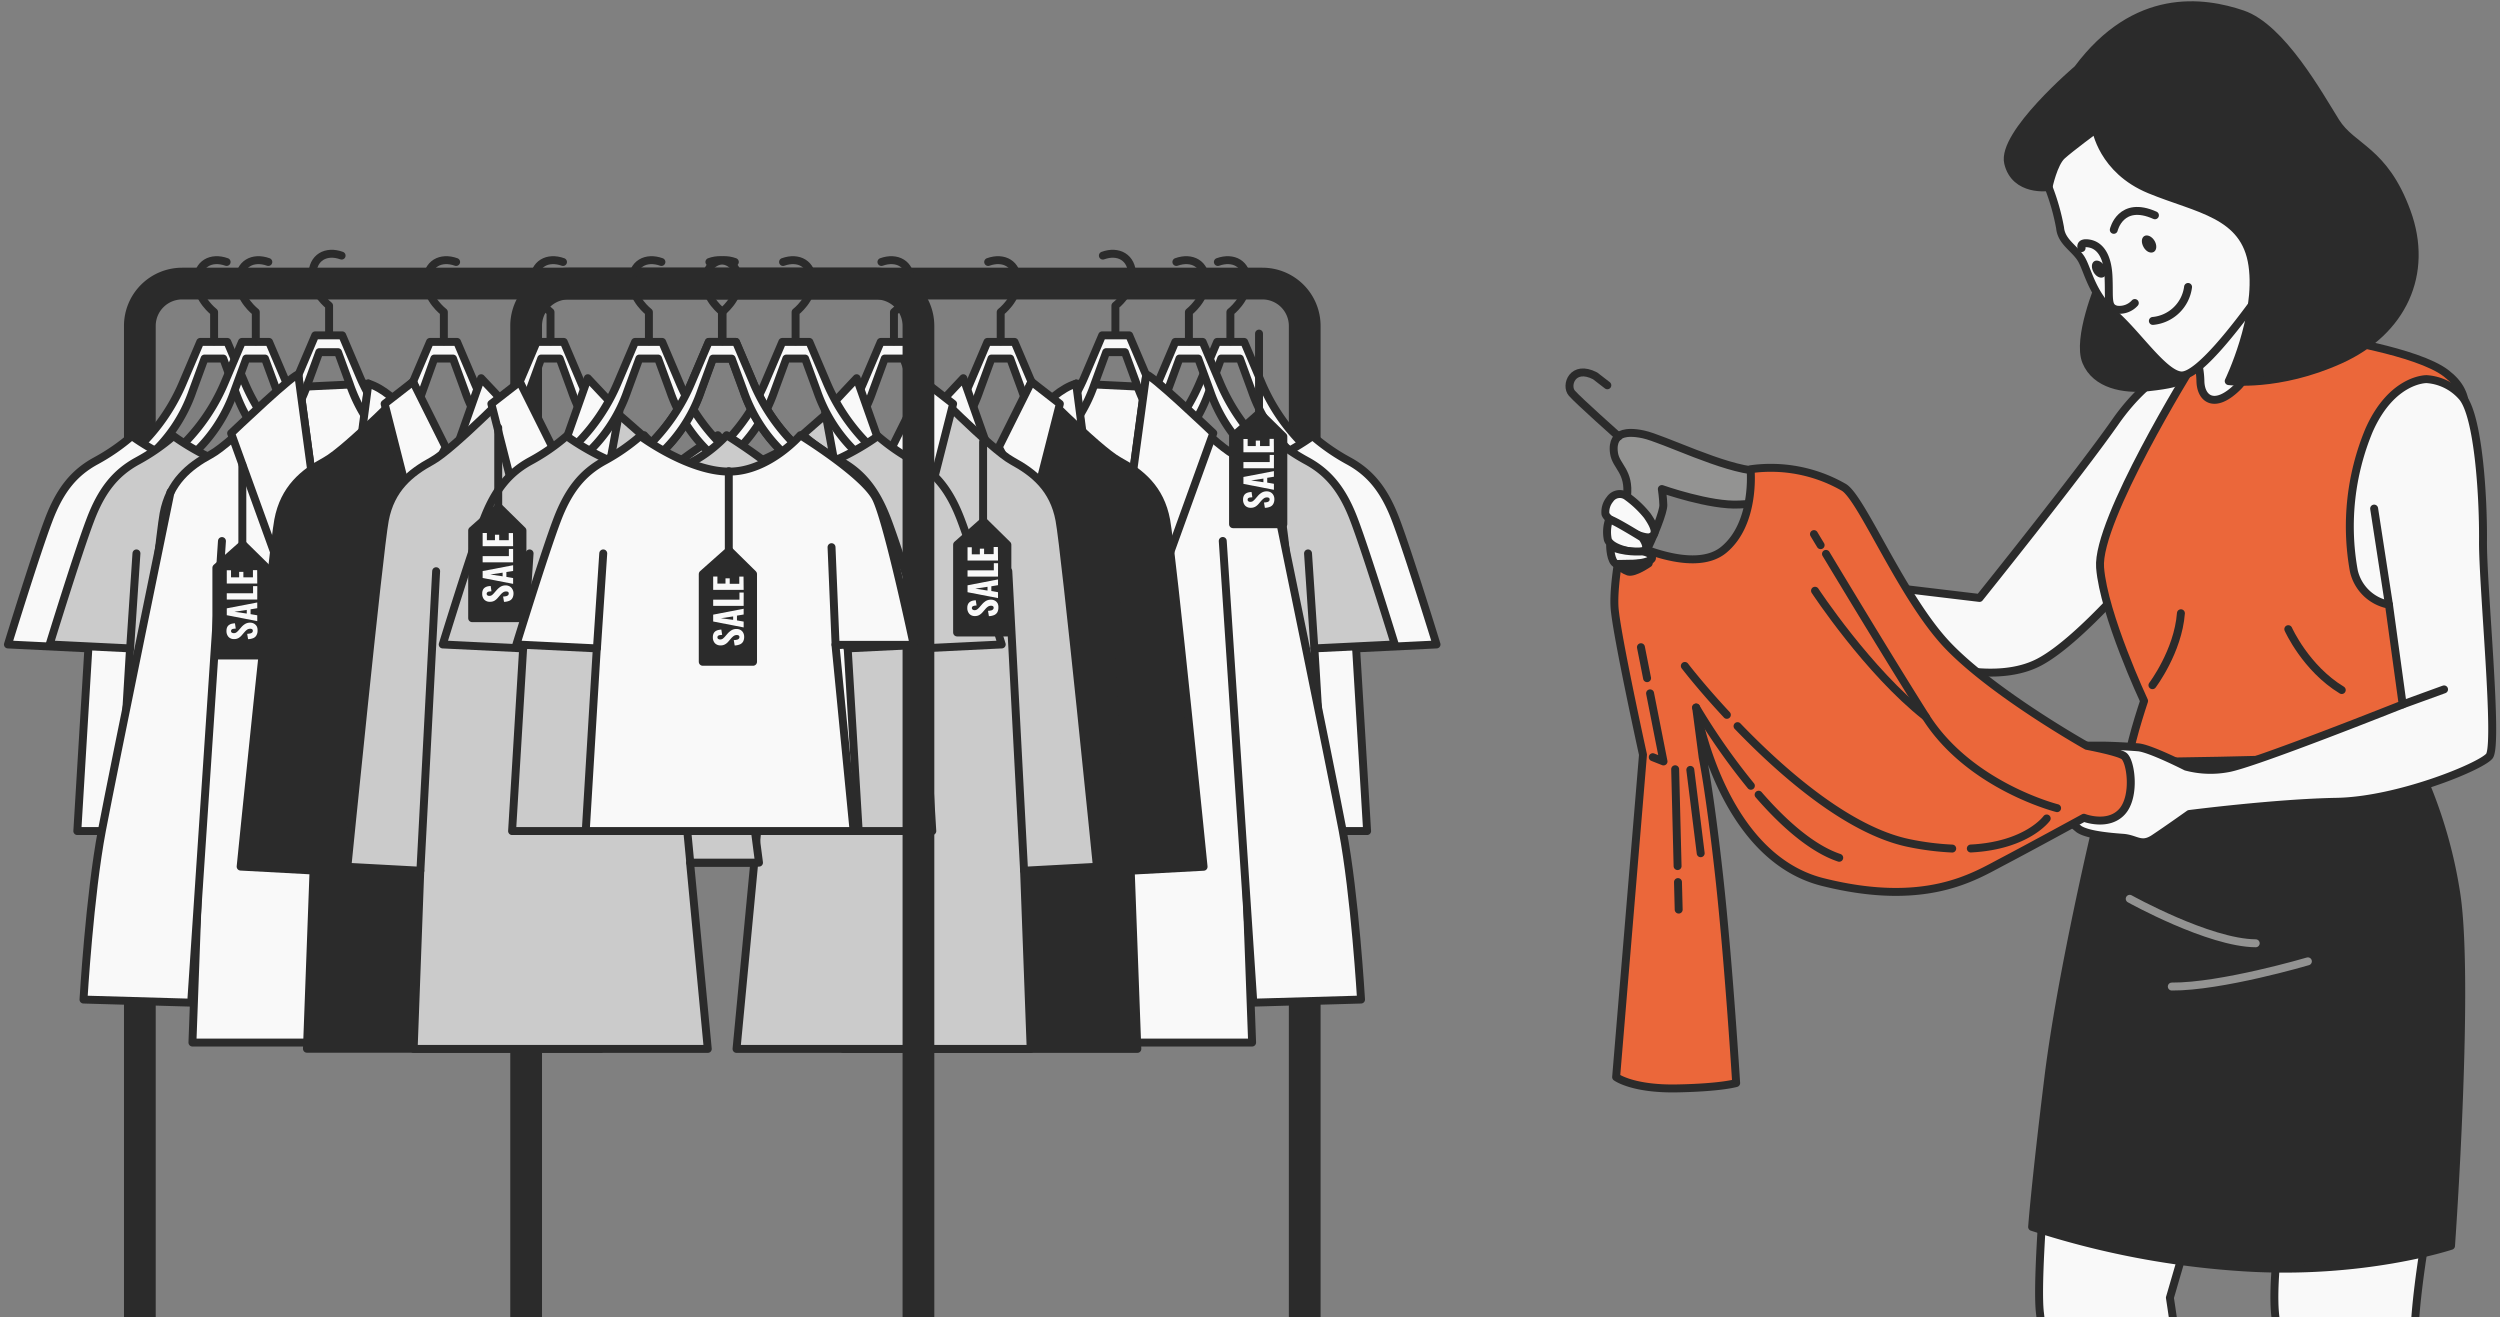<?xml version="1.0" encoding="UTF-8"?> <svg xmlns="http://www.w3.org/2000/svg" width="315" height="166" fill="none"><rect width="100%" height="100%" fill="#808080" stroke="none"/> <path d="M66.293 176.512V41.064a5.333 5.333 0 0 1 5.334-5.334h87.434a5.333 5.333 0 0 1 5.333 5.334v135.234" stroke="#2B2B2B" stroke-width="4" stroke-linejoin="round"></path> <path d="m169.871 60.395-2.577-1.787a24.354 24.354 0 0 1-8.395-10.512l-2.133-5.014h-3.408l-2.134 5.014a24.354 24.354 0 0 1-8.395 10.512l-2.576 1.787a5.748 5.748 0 0 0-2.326 4.758h34.269a5.759 5.759 0 0 0-2.325-4.758zm-13.868 2.667h-14.742c0-1.6 2.523-3.046 3.52-3.851l1.782-1.445a19.384 19.384 0 0 0 5.813-8.534l1.488-4.054h2.363l1.488 4.054a19.434 19.434 0 0 0 5.814 8.534l1.781 1.445c.998.805 3.472 2.267 3.472 3.85h-12.779z" fill="#F9F9F9" stroke="#2B2B2B" stroke-linecap="round" stroke-linejoin="round"></path> <path d="M155.028 43.001v-3.68s2.101-1.6 2.101-3.856-1.749-3.152-3.68-2.454" stroke="#2B2B2B" stroke-linecap="round" stroke-linejoin="round"></path> <path d="M145.229 54.838s3.904 4.507 8.817 4.581c5.216.086 11.344-4.48 11.344-4.48a25.563 25.563 0 0 0 4.539 3.136c2.726 1.488 4.523 3.67 5.952 7.468 1.601 4.208 5.121 15.659 5.121 15.659l-10.134.496 1.387 23.015h-33.757l2.283-23.468h-9.851s3.264-15.468 4.752-18.455c1.488-2.986 9.547-7.952 9.547-7.952z" fill="#F9F9F9" stroke="#2B2B2B" stroke-linecap="round" stroke-linejoin="round"></path> <path d="m140.781 81.243.518-12.3M170.857 81.676l-.795-11.948" stroke="#2B2B2B" stroke-linecap="round" stroke-linejoin="round"></path> <path d="m164.618 60.395-2.555-1.787a24.354 24.354 0 0 1-8.395-10.512l-2.134-5.014h-3.445l-2.134 5.014a24.347 24.347 0 0 1-8.427 10.512l-2.576 1.787a5.757 5.757 0 0 0-2.325 4.758h34.3a5.746 5.746 0 0 0-2.309-4.758zm-13.868 2.667h-14.742c0-1.6 2.523-3.046 3.52-3.851l1.782-1.445a19.375 19.375 0 0 0 5.813-8.534l1.489-4.054h2.362l1.488 4.054a19.434 19.434 0 0 0 5.814 8.534l1.781 1.445c.998.805 3.473 2.267 3.473 3.85h-12.78z" fill="#F9F9F9" stroke="#2B2B2B" stroke-linecap="round" stroke-linejoin="round"></path> <path d="M149.801 43.001v-3.68s2.102-1.6 2.102-3.856-1.75-3.152-3.68-2.454" stroke="#2B2B2B" stroke-linecap="round" stroke-linejoin="round"></path> <path d="M139.975 54.838s3.904 4.507 8.817 4.581c5.216.086 11.344-4.48 11.344-4.48a25.599 25.599 0 0 0 4.539 3.136c2.726 1.488 4.523 3.67 5.953 7.468 1.6 4.208 5.12 15.659 5.12 15.659l-10.134.496 1.387 23.015H133.26l2.283-23.468h-9.867s3.264-15.468 4.752-18.455c1.488-2.986 9.547-7.952 9.547-7.952z" fill="#CBCBCB" stroke="#2B2B2B" stroke-linecap="round" stroke-linejoin="round"></path> <path d="m135.527 81.243.518-12.3M165.607 81.676l-.795-11.948" stroke="#2B2B2B" stroke-linecap="round" stroke-linejoin="round"></path> <path d="m135.596 48.338 9.142.437V87.94h-10.859l1.717-39.602z" fill="#F9F9F9" stroke="#2B2B2B" stroke-linecap="round" stroke-linejoin="round"></path> <path d="m155.386 59.59-2.576-1.781a24.404 24.404 0 0 1-8.395-10.54l-2.134-5.013h-3.408l-2.133 5.014a24.4 24.4 0 0 1-8.395 10.517l-2.576 1.782a5.762 5.762 0 0 0-2.326 4.763h34.301a5.762 5.762 0 0 0-2.358-4.742zm-13.867 2.667h-14.742c0-1.6 2.522-3.045 3.52-3.85l1.781-1.441a19.46 19.46 0 0 0 5.814-8.534l1.488-4.059h2.363l1.488 4.06a19.453 19.453 0 0 0 5.808 8.533l1.787 1.44c.997.806 3.472 2.272 3.472 3.851h-12.779z" fill="#F9F9F9" stroke="#2B2B2B" stroke-linecap="round" stroke-linejoin="round"></path> <path d="M140.54 42.196v-3.685s2.101-1.6 2.101-3.851-1.755-3.158-3.68-2.454" stroke="#2B2B2B" stroke-linecap="round" stroke-linejoin="round"></path> <path d="m135.594 48.338 3.973 34.94 4.854-35.99s8.299 8.49 11.03 9.978c2.731 1.488 5.211 3.478 5.952 7.467.742 3.99 4.715 43.677 4.715 43.677l-9.179.496.827 22.455h-37.058l2.234-23.468h-8.688s5.462-42.93 6.934-45.912c1.472-2.981 14.406-13.643 14.406-13.643z" fill="#F9F9F9" stroke="#2B2B2B" stroke-linecap="round" stroke-linejoin="round"></path> <path d="m135.591 48.338 4.88 37.271-1.163 1.547-10.843-32.172s3.413-5.531 7.126-6.646z" fill="#F9F9F9" stroke="#2B2B2B" stroke-linecap="round" stroke-linejoin="round"></path> <path d="m144.416 47.27-6.662 49.175 15.121-41.874s-8.507-8.107-8.459-7.302z" fill="#F9F9F9" stroke="#2B2B2B" stroke-linecap="round" stroke-linejoin="round"></path> <path d="M121.202 61.984s-7.094 34.482-8.646 42.627c-1.552 8.144-2.326 21.334-2.326 21.334l13.569.39 3.878-58.164" fill="#F9F9F9"></path> <path d="M121.202 61.984s-7.094 34.482-8.646 42.627c-1.552 8.144-2.326 21.334-2.326 21.334l13.569.39 3.878-58.164" stroke="#2B2B2B" stroke-linecap="round" stroke-linejoin="round"></path> <path d="M160.515 61.984s7.099 34.482 8.651 42.627c1.552 8.144 2.325 21.334 2.325 21.334l-13.574.39-3.851-58.174" fill="#F9F9F9"></path> <path d="M160.515 61.984s7.099 34.482 8.651 42.627c1.552 8.144 2.325 21.334 2.325 21.334l-13.574.39-3.851-58.174M137.754 96.467v35.287" stroke="#2B2B2B" stroke-linecap="round" stroke-linejoin="round"></path> <path d="m140.934 60.395-2.581-1.787a24.303 24.303 0 0 1-8.39-10.512l-2.133-5.014h-3.414l-2.133 5.014a24.313 24.313 0 0 1-8.396 10.512l-2.576 1.787a5.774 5.774 0 0 0-2.325 4.758h34.306a5.757 5.757 0 0 0-2.358-4.758zm-13.867 2.667h-14.748c0-1.6 2.523-3.046 3.521-3.851l1.786-1.445a19.42 19.42 0 0 0 5.809-8.534l1.488-4.054h2.363l1.488 4.054a19.424 19.424 0 0 0 5.813 8.534l1.782 1.445c1.002.805 3.472 2.267 3.472 3.85h-12.774z" fill="#F9F9F9" stroke="#2B2B2B" stroke-linecap="round" stroke-linejoin="round"></path> <path d="M126.087 43.001v-3.68s2.101-1.6 2.101-3.856-1.749-3.152-3.68-2.454" stroke="#2B2B2B" stroke-linecap="round" stroke-linejoin="round"></path> <path d="m121.133 49.141 3.968 11.414 4.859-12.46s8.294 8.492 11.025 9.98c2.73 1.488 5.211 3.472 5.952 7.467.741 3.995 4.715 43.672 4.715 43.672l-9.179.496.832 22.454h-37.064l2.235-23.468h-8.683s5.456-42.93 6.934-45.906c1.477-2.976 14.406-13.649 14.406-13.649z" fill="#2B2B2B" stroke="#2B2B2B" stroke-linecap="round" stroke-linejoin="round"></path> <path d="m117.41 51.871 2.235 12.16 4.715-7.94-2.982-8.439-3.968 4.22zM129.964 48.096l-4.112 8.24 4.218 8.193 3.473-13.65-3.579-2.783z" fill="#F9F9F9" stroke="#2B2B2B" stroke-linecap="round" stroke-linejoin="round"></path> <path d="m142.48 109.692-1.984-37.72M108.48 108.7l3.473-36.727" stroke="#2B2B2B" stroke-linecap="round" stroke-linejoin="round"></path> <path d="m127.489 60.395-2.582-1.787a24.308 24.308 0 0 1-8.389-10.512l-2.134-5.014h-3.413l-2.134 5.014a24.318 24.318 0 0 1-8.395 10.512l-2.576 1.787a5.765 5.765 0 0 0-2.326 4.758h34.306a5.769 5.769 0 0 0-2.357-4.758zm-13.867 2.667H98.874c0-1.6 2.523-3.046 3.52-3.851l1.787-1.445a19.41 19.41 0 0 0 5.808-8.534l1.488-4.054h2.363l1.488 4.054a19.473 19.473 0 0 0 5.814 8.534l1.781 1.445c1.003.805 3.473 2.267 3.473 3.85h-12.774z" fill="#F9F9F9" stroke="#2B2B2B" stroke-linecap="round" stroke-linejoin="round"></path> <path d="M112.637 43.001v-3.68s2.102-1.6 2.102-3.856-1.75-3.152-3.68-2.454" stroke="#2B2B2B" stroke-linecap="round" stroke-linejoin="round"></path> <path d="m107.693 49.141 3.968 11.414 4.859-12.46s8.294 8.492 11.025 9.98c2.731 1.488 5.211 3.472 5.952 7.467.742 3.995 4.715 43.672 4.715 43.672l-9.179.496.832 22.454H92.802l2.234-23.468h-8.704s5.456-42.93 6.934-45.906c1.477-2.976 14.427-13.649 14.427-13.649z" fill="#CBCBCB" stroke="#2B2B2B" stroke-linecap="round" stroke-linejoin="round"></path> <path d="m103.969 51.871 2.235 12.16 4.714-7.94-2.981-8.439-3.968 4.22zM116.509 48.096l-4.107 8.24 4.219 8.193 3.472-13.65-3.584-2.783z" fill="#F9F9F9" stroke="#2B2B2B" stroke-linecap="round" stroke-linejoin="round"></path> <path d="m129.031 109.692-1.984-37.72M95.031 108.7l3.472-36.727" stroke="#2B2B2B" stroke-linecap="round" stroke-linejoin="round"></path> <path d="m115.085 60.395-2.576-1.787a24.354 24.354 0 0 1-8.395-10.512l-2.133-5.014h-3.408l-2.134 5.014a24.354 24.354 0 0 1-8.395 10.512l-2.576 1.787a5.75 5.75 0 0 0-2.326 4.758h34.301a5.747 5.747 0 0 0-2.358-4.758zm-13.867 2.667H86.476c0-1.6 2.523-3.046 3.52-3.851l1.781-1.445a19.383 19.383 0 0 0 5.814-8.534l1.488-4.054h2.363l1.488 4.054a19.434 19.434 0 0 0 5.814 8.534l1.781 1.445c.997.805 3.472 2.267 3.472 3.85h-12.779z" fill="#F9F9F9" stroke="#2B2B2B" stroke-linecap="round" stroke-linejoin="round"></path> <path d="M100.243 43.001v-3.68s2.101-1.6 2.101-3.856-1.749-3.152-3.68-2.454" stroke="#2B2B2B" stroke-linecap="round" stroke-linejoin="round"></path> <path d="M90.444 54.838s3.904 4.507 8.816 4.581c5.217.086 11.345-4.48 11.345-4.48a25.526 25.526 0 0 0 4.539 3.136c2.725 1.488 4.523 3.67 5.952 7.468 1.6 4.208 5.121 15.659 5.121 15.659l-10.134.496 1.386 23.015H83.713l2.283-23.468h-9.852s3.265-15.468 4.753-18.455c1.488-2.986 9.547-7.952 9.547-7.952z" fill="#CBCBCB" stroke="#2B2B2B" stroke-linecap="round" stroke-linejoin="round"></path> <path d="m85.992 81.243.517-12.3M116.072 81.676l-.795-11.948" stroke="#2B2B2B" stroke-linecap="round" stroke-linejoin="round"></path> <path d="m105.811 60.395-2.581-1.787a24.305 24.305 0 0 1-8.369-10.512l-2.133-5.014h-3.413l-2.134 5.014a24.316 24.316 0 0 1-8.395 10.512l-2.576 1.787a5.766 5.766 0 0 0-2.326 4.758h34.306a5.761 5.761 0 0 0-2.379-4.758zm-13.867 2.667H77.196c0-1.6 2.523-3.046 3.52-3.851l1.787-1.445a19.419 19.419 0 0 0 5.809-8.534l1.488-4.054h2.363l1.488 4.054a19.473 19.473 0 0 0 5.813 8.534l1.787 1.445c.997.805 3.467 2.267 3.467 3.85H91.944z" fill="#F9F9F9" stroke="#2B2B2B" stroke-linecap="round" stroke-linejoin="round"></path> <path d="M90.962 43.001v-3.68s2.101-1.6 2.101-3.856-1.75-3.152-3.68-2.454" stroke="#2B2B2B" stroke-linecap="round" stroke-linejoin="round"></path> <path d="M81.163 54.838s3.91 4.507 8.816 4.581c5.216.086 11.345-4.48 11.345-4.48a25.526 25.526 0 0 0 4.539 3.136c2.731 1.488 4.523 3.67 5.957 7.468 1.601 4.208 5.121 15.659 5.121 15.659l-10.134.496 1.387 22.993H74.432l2.282-23.468h-9.85s3.263-15.467 4.757-18.454c1.493-2.987 9.542-7.931 9.542-7.931z" fill="#F9F9F9" stroke="#2B2B2B" stroke-linecap="round" stroke-linejoin="round"></path> <path d="m76.719 81.243.517-12.3M106.791 81.676l-.795-11.948" stroke="#2B2B2B" stroke-linecap="round" stroke-linejoin="round"></path> <path d="M115.723 176.512V41.064a5.331 5.331 0 0 0-5.334-5.334H22.955a5.333 5.333 0 0 0-5.334 5.334v135.234" stroke="#2B2B2B" stroke-width="4" stroke-linejoin="round"></path> <path d="m12.124 60.395 2.581-1.787a24.305 24.305 0 0 0 8.39-10.512l2.134-5.014h3.413l2.134 5.014a24.316 24.316 0 0 0 8.395 10.512l2.576 1.787a5.766 5.766 0 0 1 2.325 4.758H9.798a5.765 5.765 0 0 1 2.326-4.758zm13.867 2.667h14.742c0-1.6-2.522-3.046-3.52-3.851l-1.787-1.445a19.42 19.42 0 0 1-5.808-8.534l-1.488-4.054h-2.357l-1.488 4.054a19.474 19.474 0 0 1-5.814 8.534l-1.787 1.445c-.997.805-3.467 2.267-3.467 3.85h12.774z" fill="#F9F9F9" stroke="#2B2B2B" stroke-linecap="round" stroke-linejoin="round"></path> <path d="M26.977 43.001v-3.68s-2.102-1.6-2.102-3.856 1.75-3.152 3.68-2.454" stroke="#2B2B2B" stroke-linecap="round" stroke-linejoin="round"></path> <path d="M36.773 54.838s-3.905 4.507-8.817 4.581c-5.216.086-11.345-4.48-11.345-4.48a25.547 25.547 0 0 1-4.538 3.136c-2.731 1.488-4.523 3.67-5.953 7.468C4.52 69.75 1 81.202 1 81.202l10.134.496-1.392 23.015h33.751L41.21 81.245h9.862S47.808 65.777 46.32 62.79c-1.488-2.986-9.547-7.952-9.547-7.952z" fill="#F9F9F9" stroke="#2B2B2B" stroke-linecap="round" stroke-linejoin="round"></path> <path d="m41.217 81.243-.518-12.3M11.152 81.676l.795-11.948" stroke="#2B2B2B" stroke-linecap="round" stroke-linejoin="round"></path> <path d="m17.382 60.395 2.581-1.787a24.305 24.305 0 0 0 8.39-10.512l2.133-5.014H33.9l2.133 5.014a24.316 24.316 0 0 0 8.395 10.512l2.577 1.787a5.766 5.766 0 0 1 2.325 4.758H15.056a5.766 5.766 0 0 1 2.326-4.758zm13.867 2.667h14.742c0-1.6-2.523-3.046-3.52-3.851l-1.787-1.445a19.42 19.42 0 0 1-5.808-8.534l-1.488-4.054H31.03l-1.488 4.054a19.474 19.474 0 0 1-5.813 8.534l-1.787 1.445c-.997.805-3.467 2.267-3.467 3.85h12.774z" fill="#F9F9F9" stroke="#2B2B2B" stroke-linecap="round" stroke-linejoin="round"></path> <path d="M32.23 43.001v-3.68s-2.101-1.6-2.101-3.856 1.75-3.152 3.68-2.454" stroke="#2B2B2B" stroke-linecap="round" stroke-linejoin="round"></path> <path d="M42.023 54.838s-3.905 4.507-8.817 4.581c-5.216.086-11.345-4.48-11.345-4.48a25.544 25.544 0 0 1-4.538 3.136c-2.731 1.488-4.523 3.67-5.953 7.468-1.6 4.208-5.12 15.659-5.12 15.659l10.134.496-1.392 23.015h33.751L46.46 81.245h9.851S53.047 65.777 51.56 62.79c-1.488-2.986-9.536-7.952-9.536-7.952z" fill="#CBCBCB" stroke="#2B2B2B" stroke-linecap="round" stroke-linejoin="round"></path> <path d="m46.474 81.243-.517-12.3M16.398 81.676l.795-11.948" stroke="#2B2B2B" stroke-linecap="round" stroke-linejoin="round"></path> <path d="m46.411 48.338-9.142.437V87.94h10.86L46.41 48.338z" fill="#F9F9F9" stroke="#2B2B2B" stroke-linecap="round" stroke-linejoin="round"></path> <path d="m26.587 59.59 2.581-1.781a24.402 24.402 0 0 0 8.417-10.54l2.133-5.013h3.403l2.133 5.014a24.402 24.402 0 0 0 8.396 10.517l2.576 1.782a5.776 5.776 0 0 1 2.363 4.768H24.283a5.776 5.776 0 0 1 2.304-4.747zm13.867 2.667h14.742c0-1.6-2.522-3.045-3.52-3.85l-1.787-1.441a19.452 19.452 0 0 1-5.808-8.534l-1.488-4.059H40.23l-1.488 4.06a19.458 19.458 0 0 1-5.813 8.533l-1.782 1.44c-1.003.806-3.472 2.272-3.472 3.851h12.78z" fill="#F9F9F9" stroke="#2B2B2B" stroke-linecap="round" stroke-linejoin="round"></path> <path d="M41.465 42.196v-3.685s-2.102-1.6-2.102-3.851 1.75-3.158 3.68-2.454" stroke="#2B2B2B" stroke-linecap="round" stroke-linejoin="round"></path> <path d="m46.413 48.334-3.968 34.94-4.853-36.006s-8.3 8.533-11.03 10c-2.731 1.467-5.211 3.478-5.953 7.467-.74 3.99-4.715 43.677-4.715 43.677l9.18.496-.827 22.455h37.058l-2.235-23.468h8.683s-5.456-42.93-6.933-45.912c-1.478-2.981-14.407-13.649-14.407-13.649z" fill="#F9F9F9" stroke="#2B2B2B" stroke-linecap="round" stroke-linejoin="round"></path> <path d="m46.413 48.338-4.886 37.277 1.163 1.546 10.854-32.177s-3.413-5.531-7.131-6.646z" fill="#F9F9F9" stroke="#2B2B2B" stroke-linecap="round" stroke-linejoin="round"></path> <path d="m37.586 47.269 6.661 49.176-15.126-41.853s8.513-8.128 8.465-7.323z" fill="#F9F9F9" stroke="#2B2B2B" stroke-linecap="round" stroke-linejoin="round"></path> <path d="M60.812 61.984s7.094 34.482 8.646 42.627c1.552 8.144 2.326 21.334 2.326 21.334l-13.57.39-3.882-58.174" fill="#F9F9F9"></path> <path d="M60.812 61.984s7.094 34.482 8.646 42.627c1.552 8.144 2.326 21.334 2.326 21.334l-13.57.39-3.882-58.174" stroke="#2B2B2B" stroke-linecap="round" stroke-linejoin="round"></path> <path d="M21.49 61.984s-7.093 34.482-8.645 42.627c-1.552 8.144-2.325 21.334-2.325 21.334l13.568.39 3.878-58.164" fill="#F9F9F9"></path> <path d="M21.49 61.984s-7.093 34.482-8.645 42.627c-1.552 8.144-2.325 21.334-2.325 21.334l13.568.39 3.878-58.164M44.246 96.467v35.287" stroke="#2B2B2B" stroke-linecap="round" stroke-linejoin="round"></path> <path d="m41.073 60.395 2.576-1.787a24.316 24.316 0 0 0 8.395-10.512l2.134-5.014h3.413l2.134 5.014a24.342 24.342 0 0 0 8.39 10.512l2.581 1.787a5.766 5.766 0 0 1 2.325 4.758H38.748a5.765 5.765 0 0 1 2.325-4.758zm13.867 2.667h14.743c0-1.6-2.518-3.046-3.515-3.851l-1.787-1.445a19.472 19.472 0 0 1-5.814-8.534l-1.488-4.054h-2.357l-1.462 4.064a19.473 19.473 0 0 1-5.813 8.534l-1.787 1.446c-.997.805-3.472 2.266-3.472 3.85l12.752-.01z" fill="#F9F9F9" stroke="#2B2B2B" stroke-linecap="round" stroke-linejoin="round"></path> <path d="M55.926 43.001v-3.68s-2.133-1.6-2.133-3.856 1.755-3.152 3.68-2.454" stroke="#2B2B2B" stroke-linecap="round" stroke-linejoin="round"></path> <path d="m60.866 49.141-3.968 11.414-4.86-12.46s-8.293 8.492-11.024 9.98c-2.73 1.488-5.21 3.472-5.957 7.467-.747 3.995-4.737 43.65-4.737 43.65l9.185.496-.832 22.455H75.73l-2.23-23.468h8.683s-5.456-42.93-6.933-45.906C73.773 59.792 60.866 49.14 60.866 49.14z" fill="#2B2B2B" stroke="#2B2B2B" stroke-linecap="round" stroke-linejoin="round"></path> <path d="m64.598 51.871-2.235 12.16-4.715-7.94 2.977-8.439 3.973 4.22zM52.04 48.096l4.112 8.24-4.219 8.193-3.472-13.65 3.579-2.783z" fill="#F9F9F9" stroke="#2B2B2B" stroke-linecap="round" stroke-linejoin="round"></path> <path d="m39.527 109.692 1.984-37.72M73.528 108.7l-3.477-36.727" stroke="#2B2B2B" stroke-linecap="round" stroke-linejoin="round"></path> <path d="m54.514 60.395 2.577-1.787a24.316 24.316 0 0 0 8.395-10.512l2.133-5.014h3.414l2.133 5.014a24.316 24.316 0 0 0 8.395 10.512l2.576 1.787a5.766 5.766 0 0 1 2.326 4.758H52.189a5.765 5.765 0 0 1 2.325-4.758zm13.868 2.667h14.742c0-1.6-2.517-3.046-3.515-3.851l-1.787-1.445a19.474 19.474 0 0 1-5.813-8.534l-1.488-4.054H68.19l-1.488 4.054a19.474 19.474 0 0 1-5.814 8.534l-1.787 1.445c-.997.805-3.472 2.267-3.472 3.85h12.753z" fill="#F9F9F9" stroke="#2B2B2B" stroke-linecap="round" stroke-linejoin="round"></path> <path d="M69.365 43.001v-3.68s-2.107-1.6-2.107-3.856 1.755-3.152 3.68-2.454" stroke="#2B2B2B" stroke-linecap="round" stroke-linejoin="round"></path> <path d="m74.315 49.141-3.99 11.414-4.858-12.46s-8.294 8.492-11.025 9.98c-2.73 1.488-5.21 3.472-5.958 7.467-.746 3.995-4.715 43.672-4.715 43.672l9.185.496-.832 22.454H89.18l-2.23-23.468h8.684S90.177 65.766 88.7 62.79C87.223 59.814 74.315 49.14 74.315 49.14z" fill="#CBCBCB" stroke="#2B2B2B" stroke-linecap="round" stroke-linejoin="round"></path> <path d="M78.036 51.871 75.8 64.031l-4.715-7.94 2.976-8.439 3.974 4.22zM65.489 48.096l4.112 8.24-4.219 8.193-3.472-13.65 3.579-2.783z" fill="#F9F9F9" stroke="#2B2B2B" stroke-linecap="round" stroke-linejoin="round"></path> <path d="m52.969 109.692 1.984-37.72M86.974 108.7l-3.478-36.727" stroke="#2B2B2B" stroke-linecap="round" stroke-linejoin="round"></path> <path d="m66.913 60.395 2.581-1.787a24.304 24.304 0 0 0 8.39-10.512l2.134-5.014h3.413l2.134 5.014a24.315 24.315 0 0 0 8.395 10.512l2.576 1.787a5.765 5.765 0 0 1 2.325 4.758H64.587a5.766 5.766 0 0 1 2.326-4.758zm13.867 2.667h14.742c0-1.6-2.522-3.046-3.52-3.851l-1.786-1.445a19.42 19.42 0 0 1-5.809-8.534l-1.488-4.054h-2.363l-1.488 4.054a19.472 19.472 0 0 1-5.814 8.534l-1.786 1.445C70.47 60.016 68 61.478 68 63.06h12.78z" fill="#F9F9F9" stroke="#2B2B2B" stroke-linecap="round" stroke-linejoin="round"></path> <path d="M81.762 43.001v-3.68s-2.102-1.6-2.102-3.856 1.75-3.152 3.68-2.454" stroke="#2B2B2B" stroke-linecap="round" stroke-linejoin="round"></path> <path d="M91.554 54.838s-3.904 4.507-8.817 4.581c-5.216.086-11.344-4.48-11.344-4.48a25.55 25.55 0 0 1-4.54 3.136c-2.73 1.488-4.522 3.67-5.951 7.468-1.6 4.208-5.12 15.659-5.12 15.659l10.133.496-1.392 23.015h33.751l-2.282-23.468h9.851s-3.265-15.468-4.753-18.455c-1.488-2.986-9.536-7.952-9.536-7.952z" fill="#CBCBCB" stroke="#2B2B2B" stroke-linecap="round" stroke-linejoin="round"></path> <path d="m96.01 81.243-.518-12.3M65.934 81.676l.794-11.948" stroke="#2B2B2B" stroke-linecap="round" stroke-linejoin="round"></path> <path d="m76.194 60.395 2.576-1.787a24.316 24.316 0 0 0 8.395-10.512l2.134-5.014h3.43l2.133 5.014a24.302 24.302 0 0 0 8.39 10.512l2.581 1.787a5.77 5.77 0 0 1 2.326 4.758h-34.29a5.766 5.766 0 0 1 2.325-4.758zm13.867 2.667h14.743c0-1.6-2.518-3.046-3.515-3.851l-1.787-1.445a19.472 19.472 0 0 1-5.814-8.534l-1.493-4.043h-2.363l-1.488 4.053a19.42 19.42 0 0 1-5.808 8.534l-1.787 1.446c-.997.805-3.472 2.266-3.472 3.85l12.784-.01z" fill="#F9F9F9" stroke="#2B2B2B" stroke-linecap="round" stroke-linejoin="round"></path> <path d="M91.044 43.001v-3.68s-2.134-1.6-2.134-3.856 1.755-3.152 3.68-2.454" stroke="#2B2B2B" stroke-linecap="round" stroke-linejoin="round"></path> <path d="M100.84 54.838s-3.91 4.507-8.821 4.581c-5.211.086-11.34-4.48-11.34-4.48a25.548 25.548 0 0 1-4.539 3.136c-2.73 1.488-4.522 3.67-5.957 7.468-1.6 4.208-5.12 15.659-5.12 15.659l10.133.496-1.392 23.015h33.752l-2.289-23.468h9.862s-3.264-15.468-4.752-18.455c-1.488-2.986-9.537-7.952-9.537-7.952z" fill="#F9F9F9" stroke="#2B2B2B" stroke-linecap="round" stroke-linejoin="round"></path> <path d="m105.285 81.243-.512-12.3M75.215 81.676l.794-11.948M158.637 42.031v9.825" stroke="#2B2B2B" stroke-linecap="round" stroke-linejoin="round"></path> <path d="M161.7 66.049h-6.337V54.992l3.334-2.955 3.003 2.955v11.057z" fill="#2B2B2B" stroke="#2B2B2B" stroke-linecap="round" stroke-linejoin="round"></path> <path d="M160.569 62.898c.007.205-.039.41-.134.591a.792.792 0 0 1-.389.358 1.8 1.8 0 0 1-.672.139l-.112-.672c.133-.003.265-.02.395-.048a.486.486 0 0 0 .234-.123.284.284 0 0 0 .08-.208.216.216 0 0 0-.096-.208.47.47 0 0 0-.218-.053.672.672 0 0 0-.406.117c-.119.09-.23.192-.33.304l-.342.4a1.597 1.597 0 0 1-.41.347 1.071 1.071 0 0 1-.561.138.937.937 0 0 1-.725-.277 1.072 1.072 0 0 1-.256-.763 1.035 1.035 0 0 1 .096-.474.75.75 0 0 1 .256-.289c.105-.065.221-.112.341-.138.124-.026.248-.043.374-.054l.101.672-.309.027a.437.437 0 0 0-.208.086.242.242 0 0 0-.075.191.228.228 0 0 0 .023.118.227.227 0 0 0 .078.09.424.424 0 0 0 .224.065.596.596 0 0 0 .337-.091 2.03 2.03 0 0 0 .272-.256l.341-.39c.137-.159.297-.297.475-.41.198-.122.428-.184.661-.176.171-.002.34.04.491.122.142.084.26.203.341.347.084.16.126.337.123.517zM160.512 61.715l-3.84-.746v-.87l3.84-.736v.704l-.843.139v.603l.843.149v.757zm-1.323-.954v-.459l-1.552.23 1.552.229zM160.512 59h-3.84v-.778h3.312v-.902h.533l-.005 1.68zM160.512 56.984h-3.84V55.31h.533v.891h1.024v-.688h.534v.688h1.205V55.3h.533l.011 1.685z" fill="#F9F9F9"></path> <path d="M91.828 59.371v9.83" stroke="#2B2B2B" stroke-linecap="round" stroke-linejoin="round"></path> <path d="M94.883 83.386h-6.336v-11.05l3.333-2.961 3.003 2.96v11.051z" fill="#2B2B2B" stroke="#2B2B2B" stroke-linecap="round" stroke-linejoin="round"></path> <path d="M93.764 80.237c.008.205-.036.409-.128.592a.833.833 0 0 1-.395.358 1.903 1.903 0 0 1-.672.144l-.112-.678c.133-.002.265-.018.395-.048a.464.464 0 0 0 .235-.122.285.285 0 0 0 .08-.208.208.208 0 0 0-.096-.203.417.417 0 0 0-.22-.059.715.715 0 0 0-.404.118 2.14 2.14 0 0 0-.326.304l-.346.4c-.115.14-.254.257-.411.346-.17.097-.364.145-.56.139a.948.948 0 0 1-.726-.277 1.067 1.067 0 0 1-.256-.763 1.03 1.03 0 0 1 .096-.475.747.747 0 0 1 .256-.288c.107-.065.224-.112.347-.138a2.91 2.91 0 0 1 .368-.054l.102.672a2.416 2.416 0 0 0-.31.032.412.412 0 0 0-.208.086.245.245 0 0 0-.075.192.224.224 0 0 0 .102.202.42.42 0 0 0 .224.064.581.581 0 0 0 .336-.09 1.95 1.95 0 0 0 .272-.256l.341-.39c.138-.159.298-.297.475-.41a1.19 1.19 0 0 1 .661-.176c.172-.002.34.04.49.122a.89.89 0 0 1 .342.347c.084.16.126.337.123.517zM93.7 79.055l-3.84-.746v-.864l3.84-.742v.725l-.843.14v.602l.843.15v.735zm-1.323-.955v-.431l-1.547.229 1.547.203zM93.7 76.34h-3.84v-.779h3.312v-.9h.533l-.005 1.68zM93.7 74.32h-3.84v-1.675h.533v.89h1.019v-.666h.533v.688h1.205v-.902h.534l.016 1.664z" fill="#F9F9F9"></path> <path d="M30.535 58.574v9.83" stroke="#2B2B2B" stroke-linecap="round" stroke-linejoin="round"></path> <path d="M33.598 82.594h-6.336V71.543l3.333-2.955 3.003 2.955v11.051z" fill="#2B2B2B" stroke="#2B2B2B" stroke-linecap="round" stroke-linejoin="round"></path> <path d="M32.452 79.442c.01.206-.037.41-.133.592a.832.832 0 0 1-.39.363 1.915 1.915 0 0 1-.672.139l-.112-.672c.133-.007.265-.025.395-.054a.49.49 0 0 0 .235-.122.282.282 0 0 0 .08-.208.214.214 0 0 0-.096-.203.416.416 0 0 0-.219-.053.71.71 0 0 0-.405.112c-.121.091-.232.195-.33.31l-.342.394a1.6 1.6 0 0 1-.411.352c-.163.09-.347.136-.533.133a.922.922 0 0 1-.726-.277 1.067 1.067 0 0 1-.256-.763 1.065 1.065 0 0 1 .096-.475.693.693 0 0 1 .256-.282.97.97 0 0 1 .342-.144c.123-.026.247-.043.373-.048l.101.666a2.413 2.413 0 0 0-.309.032.39.39 0 0 0-.208.086.245.245 0 0 0-.075.192.219.219 0 0 0 .102.202.42.42 0 0 0 .224.064.533.533 0 0 0 .336-.09 1.6 1.6 0 0 0 .272-.25l.341-.39c.136-.163.296-.303.475-.416a1.19 1.19 0 0 1 .661-.176.95.95 0 0 1 .832.469c.075.162.108.34.096.517zM32.414 78.262l-3.84-.746v-.865l3.84-.74v.724l-.842.14v.607l.842.144v.736zm-1.322-.954v-.46l-1.552.236 1.552.224zM32.414 75.539h-3.84v-.784h3.312v-.901h.534l-.006 1.685zM32.414 73.525h-3.84V71.85h.534v.891h1.024v-.688h.533v.688h1.205v-.901h.534l.01 1.685z" fill="#F9F9F9"></path> <path d="M123.871 55.674v9.83" stroke="#2B2B2B" stroke-linecap="round" stroke-linejoin="round"></path> <path d="M126.93 79.692h-6.336V68.64l3.333-2.954 3.003 2.954v11.052z" fill="#2B2B2B" stroke="#2B2B2B" stroke-linecap="round" stroke-linejoin="round"></path> <path d="M125.796 76.546c.006.205-.038.408-.128.592a.863.863 0 0 1-.395.357 1.803 1.803 0 0 1-.672.139l-.112-.672a1.94 1.94 0 0 0 .395-.048.434.434 0 0 0 .234-.128.272.272 0 0 0 .08-.203.216.216 0 0 0-.096-.208.413.413 0 0 0-.218-.053.673.673 0 0 0-.406.117 1.686 1.686 0 0 0-.325.304l-.347.4a1.675 1.675 0 0 1-.411.347c-.163.09-.347.136-.533.133a.928.928 0 0 1-.725-.277 1.064 1.064 0 0 1-.256-.758 1.023 1.023 0 0 1 .096-.474.741.741 0 0 1 .256-.288.996.996 0 0 1 .346-.144c.121-.027.245-.043.368-.048l.102.666c-.118 0-.219 0-.31.032a.467.467 0 0 0-.208.086.247.247 0 0 0-.074.192.22.22 0 0 0 .101.203c.066.045.144.07.224.069a.532.532 0 0 0 .336-.096c.1-.073.191-.157.272-.25l.341-.39c.139-.16.299-.3.475-.416.2-.118.429-.178.662-.17.171-.003.34.04.49.122a.908.908 0 0 1 .342.341c.075.163.108.343.096.523zM125.75 75.36l-3.84-.741v-.87l3.84-.741v.725l-.842.139v.597l.842.15v.74zm-1.322-.95v-.474l-1.547.234 1.547.24zM125.75 72.648h-3.84v-.784h3.312v-.901h.534l-.006 1.685zM125.75 70.623h-3.84v-1.67h.534v.892h1.018v-.71h.534v.688h1.205v-.901h.533l.016 1.701z" fill="#F9F9F9"></path> <path d="M62.777 53.877v9.83" stroke="#2B2B2B" stroke-linecap="round" stroke-linejoin="round"></path> <path d="M65.829 77.89h-6.337V66.84l3.334-2.955 3.003 2.955v11.05z" fill="#2B2B2B" stroke="#2B2B2B" stroke-linecap="round" stroke-linejoin="round"></path> <path d="M64.701 74.747c.007.205-.037.408-.127.592a.81.81 0 0 1-.395.358 1.803 1.803 0 0 1-.672.138l-.118-.672a1.84 1.84 0 0 0 .395-.048.533.533 0 0 0 .24-.122.293.293 0 0 0 .075-.209.218.218 0 0 0-.09-.208.427.427 0 0 0-.22-.053.662.662 0 0 0-.405.117 1.711 1.711 0 0 0-.33.305l-.347.4a1.666 1.666 0 0 1-.406.346c-.17.095-.364.141-.56.133a.938.938 0 0 1-.73-.277 1.067 1.067 0 0 1-.251-.757 1.03 1.03 0 0 1 .096-.475.692.692 0 0 1 .25-.288c.107-.068.224-.117.347-.144.123-.026.248-.042.374-.048l.096.667-.304.032a.416.416 0 0 0-.208.085.262.262 0 0 0 0 .395.39.39 0 0 0 .229.07.576.576 0 0 0 .33-.091c.102-.074.193-.16.273-.257l.341-.389c.14-.16.302-.3.48-.416.2-.119.43-.178.661-.17a.98.98 0 0 1 .486.122.842.842 0 0 1 .341.341c.096.158.148.339.15.523zM64.653 73.566l-3.84-.742v-.87l3.84-.735v.725l-.848.133v.609l.848.149v.73zm-1.323-.95v-.459l-1.552.23 1.552.23zM64.653 70.853h-3.84v-.784h3.306v-.901h.534v1.685zM64.653 68.824h-3.84v-1.67h.533v.912h1.019v-.688h.533v.688h1.205v-.901h.534l.016 1.659z" fill="#F9F9F9"></path> <path d="M276.453 45.007s-5.227 1.442-9.899 8.125c-4.672 6.683-17.136 22.208-17.136 22.208l-13.074-1.565 7.529 9.906s7.691 2.56 13.04-.237c5.349-2.796 13.703-12.993 13.703-12.993l10.332-25.498-4.495.054zM257.423 152.172s-.772 10.054-.393 13.23c.38 3.175 4.009 36.256 5.261 44.042 1.253 7.786-.927 18.66-.927 18.66.243.501-6.311 5.416-9.743 7.508-2.031 1.239-5.694 2.499-5.187 3.921.508 1.421 13.704.23 15.769-.285a60.766 60.766 0 0 1 8.423-1.11c1.273 0 2.214-.84 1.997-4.022-.217-3.182-1.835-4.59-1.117-8.903.718-4.313.494-7.658 1.909-17.407 1.415-9.75 2.708-18.051 2.248-25.376-.46-7.326-2.255-18.917-2.255-18.917l2.099-7.211-18.084-4.13zM286.989 157.047s-.832 6.71-.142 9.723c.691 3.013 5.417 51.849 6.094 55.18.677 3.331 0 9.086 0 9.086s-6.899 5.863-9.906 7.19c-3.006 1.327-7.122 2.519-6.31 3.623.813 1.103 8.802 1.909 10.075 1.889 1.273-.021 12.715-1.984 13.656-2.641a3.912 3.912 0 0 0 1.205-3.69c-.338-1.103 0-9.56.393-13.71.393-4.151 4.841-22.553 5.024-30.204.182-7.651-1.591-17.184-2.621-21.307-1.029-4.123 1.287-16.926 1.287-16.926l-18.755 1.787z" fill="#F9F9F9" stroke="#2B2B2B" stroke-linecap="round" stroke-linejoin="round"></path> <path d="M264.334 103.282s-4.59 19.046-6.256 32.621c-1.666 13.575-2.031 18.687-2.031 18.687a107.87 107.87 0 0 0 26.541 5.091c15.159.995 26.242-2.708 26.242-2.708s2.417-33.663.623-44.625a59.39 59.39 0 0 0-6.093-18.375l-34.977 1.882-4.049 7.427z" fill="#2B2B2B" stroke="#2B2B2B" stroke-linecap="round" stroke-linejoin="round"></path> <path d="M268.344 113.248s9.98 5.559 15.877 5.606M290.794 121.129s-10.934 3.223-17.149 3.175" stroke="#939392" stroke-linecap="round" stroke-linejoin="round"></path> <path d="M276.168 46.185s-12.024 19.385-11.557 25.33c.467 5.944 5.545 16.804 5.545 16.804s-2.37 7.061-1.767 7.529c.602.467 34.625-.637 34.625-.637s6.093-29.865 6.838-36.188c.745-6.324 1.977-9.202-1.645-11.991-3.623-2.79-14.963-4.489-14.963-4.489l-16.866 1.483-.21 2.16z" fill="#EB673A" stroke="#2B2B2B" stroke-linecap="round" stroke-linejoin="round"></path> <path d="M271.207 86.335s3.223-4.258 3.588-9.066M288.324 79.273s2.187 4.91 6.737 7.672" stroke="#2B2B2B" stroke-linecap="round" stroke-linejoin="round"></path> <path d="M264.546 35.792s-2.891 6.88-1.686 9.777c1.205 2.898 4.74 3.548 7.773 3.23 3.033-.318 3.71-.677 3.71-.677s-1.455-2.031-1.489-3.697c-.034-1.666.677-5.863-1.206-7.86-1.882-1.998-6.147-1.768-7.102-.773z" fill="#2B2B2B" stroke="#2B2B2B" stroke-linecap="round" stroke-linejoin="round"></path> <path d="M276.379 44.026a10.57 10.57 0 0 1 .873 3.995c.048 2.275 1.808 3.582 4.699.718s3.081-10.285 2.37-11.11c-.711-.827-7.942 6.398-7.942 6.398z" fill="#F9F9F9" stroke="#2B2B2B" stroke-linecap="round" stroke-linejoin="round"></path> <path d="M258.116 23.572a28.125 28.125 0 0 1 1.455 5.14c.163 1.76 1.808 2.545 2.648 3.885.839 1.341 1.306 4.462 4.204 6.988 2.898 2.525 6.256 7.63 8.429 7.725 2.174.095 7.082-6.378 9.479-9.682 2.397-3.304 2.553-8.876-2.559-13.67-5.112-4.793-12.688-9.824-15.924-9.472a9.056 9.056 0 0 0-7.116 4.611 6.857 6.857 0 0 0-.616 4.475z" fill="#F9F9F9" stroke="#2B2B2B" stroke-linecap="round" stroke-linejoin="round"></path> <path d="M262.281 31.256s-.332-.786.941-.576c1.273.21 2.323 1.388 2.451 4.157.129 2.77-.244 3.887 1.029 4.178a2.599 2.599 0 0 0 2.282-.833M271.262 40.437a4.924 4.924 0 0 0 4.434-4.279" stroke="#2B2B2B" stroke-linecap="round" stroke-linejoin="round"></path> <path d="M271.464 30.33c.332.548.298 1.178-.081 1.408-.379.23-.948 0-1.28-.582-.331-.583-.298-1.178.075-1.409.372-.23.954.034 1.286.583zM265.167 33.498c.332.548.298 1.178-.081 1.401-.379.224-.948 0-1.28-.575-.331-.576-.297-1.178.075-1.409.372-.23.941.034 1.286.583z" fill="#2B2B2B"></path> <path d="M266.336 28.961s.867-3.764 5.186-1.834" stroke="#2B2B2B" stroke-linecap="round" stroke-linejoin="round"></path> <path d="M261.784 8.697s-9.635 8.192-8.755 11.842c.881 3.65 5.085 3.033 5.085 3.033s.623-3 1.693-3.968 4.286-3.344 4.286-3.344.778 5.152 6.77 7.623c5.992 2.472 12.011 3.04 12.946 9.547.934 6.506-2.993 14.59-2.993 14.59s6.263.833 14.076-2.708c7.813-3.54 11.219-10.799 8.355-18.626-2.864-7.826-6.859-7.989-8.958-11.347-2.099-3.358-6.818-11.869-11.74-13.541-4.922-1.673-13.473-2.884-20.765 6.899z" fill="#2B2B2B" stroke="#2B2B2B" stroke-linecap="round" stroke-linejoin="round"></path> <path d="M305.736 47.77s-4.346-.068-7.231 6.432a31.492 31.492 0 0 0-1.923 17.725 5.581 5.581 0 0 0 4.428 4.265l1.727 12.567s-18.904 7.535-22.038 8.043a11.93 11.93 0 0 1-5.254-.203s-4.543-2.316-6.04-2.438c-1.496-.121-3.906-.23-4.807-.21h-1.645s3.473 1.436 4.394 2.62c.921 1.186.372 4.063-.806 4.964-1.178.9-7.346.284-7.346.284a21.694 21.694 0 0 0 2.749 2.647c1.063.732 3.92.975 5.566 1.097 1.645.122 2.274 1.158 3.899.081 1.625-1.076 4.442-3.08 4.442-3.08s10.921-1.402 18.565-1.537c7.644-.136 18.064-4.38 19.235-5.748 1.171-1.368-.84-21.43-.792-27.123.047-5.694-.596-16.033-2.708-18.247a6.5 6.5 0 0 0-4.415-2.14z" fill="#F9F9F9" stroke="#2B2B2B" stroke-linecap="round" stroke-linejoin="round"></path> <path d="m301.009 76.193-1.868-12.113M302.738 88.759l5.214-1.896" stroke="#2B2B2B" stroke-linecap="round" stroke-linejoin="round"></path> <path d="M203.941 54.994s-.833.474-.569 2.14c.264 1.665 1.977 2.254 1.632 5.416-.346 3.162-1.293 9.27-1.199 10.109.095.84.19 1.895 1.097 1.882.907-.014.88-1.842 2.207-4.455 1.327-2.614 2.485-5.606 2.472-6.439-.014-.833-.19-2.031-.19-2.031s6.127 2.166 9.777 1.95c3.649-.217 9.959-.562 10.799-.501.839.06 2.282-.346.961-1.767-1.32-1.422-5.213-1.734-9.479-1.964-4.265-.23-11.868-4.062-14.394-4.604-2.525-.541-3.114.264-3.114.264z" fill="#939392" stroke="#2B2B2B" stroke-linecap="round" stroke-linejoin="round"></path> <path d="M203.941 54.994s-5.03-4.476-5.883-5.45c-.853-.975.081-3.657 2.925-2.187l1.543 1.191" stroke="#2B2B2B" stroke-linecap="round" stroke-linejoin="round"></path> <path d="M220.571 59.123s.677 6.818-3.386 10.156c-4.062 3.338-12.796-1.354-12.796-1.354s-1.131 5.416-.962 8.524c.17 3.108 3.589 18.64 3.589 18.64l-3.385 40.623s2.031 1.53 7.637 1.428c5.606-.101 7.488-.677 7.488-.677s-.948-15.328-2.153-26.168-2.065-14.855-2.065-14.855l-.826-6.29s3.026 18.755 15.965 21.991c12.939 3.237 19.025-.677 22.573-2.539 3.548-1.861 10.318-5.565 10.318-5.565s3.04 1.178 4.801-.758c1.76-1.937 1.11-6.513.203-7.062-.907-.548-4.638-1.239-4.638-1.239s-11.625-6.527-17.448-12.58c-5.822-6.053-10.961-18.842-13.223-20.027a18.428 18.428 0 0 0-11.692-2.248z" fill="#EB673A" stroke="#2B2B2B" stroke-linecap="round" stroke-linejoin="round"></path> <path d="M230.074 69.79c2.708 4.495 8.463 14.028 12.566 20.514 5.539 8.748 16.554 11.523 16.554 11.523M228.559 67.297s.304.514.839 1.395M248.324 106.912c7.109-.366 9.56-3.785 9.56-3.785M218.93 91.494c5.626 5.843 13.981 13.189 21.666 14.746 1.773.368 3.573.594 5.382.678M212.289 83.91s2.031 2.661 5.295 6.161M221.586 100.133c3.047 3.514 6.655 6.77 10.156 7.948M213.711 89.15a81.57 81.57 0 0 0 6.899 9.858M207.91 87.363l1.693 8.579-1.354-.535M206.758 81.549l.772 3.9M211.426 111.143l.088 3.466M211.07 96.926l.305 12.2M212.98 97.006l1.307 10.501" stroke="#2B2B2B" stroke-linecap="round" stroke-linejoin="round"></path> <path d="M228.691 74.432s6.676 10.156 13.948 15.87" stroke="#2B2B2B" stroke-linecap="round" stroke-linejoin="round"></path> <path d="M205.006 62.556a1.49 1.49 0 0 0-1.16-.287 1.498 1.498 0 0 0-1 .653 2.512 2.512 0 0 0-.562 1.828c.339 1.104 4.685 3.257 5.633 2.925.948-.332.616-1.287-.365-2.708a13.014 13.014 0 0 0-2.546-2.41z" fill="#F9F9F9" stroke="#2B2B2B" stroke-linecap="round" stroke-linejoin="round"></path> <path d="M202.763 65.441a4.735 4.735 0 0 0-.183 2.52c.325 1.136 3.304 1.84 4.367 1.516 1.063-.325-.034-1.747-.034-1.747s-3.696-2.295-4.15-2.289z" fill="#F9F9F9" stroke="#2B2B2B" stroke-linecap="round" stroke-linejoin="round"></path> <path d="M202.875 68.793s.034 2.031.799 2.268c.765.237 4.496-.081 4.482-.765-.014-.684-1.232-.82-1.232-.82s-2.417.197-4.049-.683z" fill="#F9F9F9" stroke="#2B2B2B" stroke-linecap="round" stroke-linejoin="round"></path> <path d="M203.699 71.06c.411.428.913.757 1.469.962.766.217 2.566-1.036 2.566-1.036l-4.035.075z" stroke="#2B2B2B" stroke-linecap="round" stroke-linejoin="round"></path> </svg> 